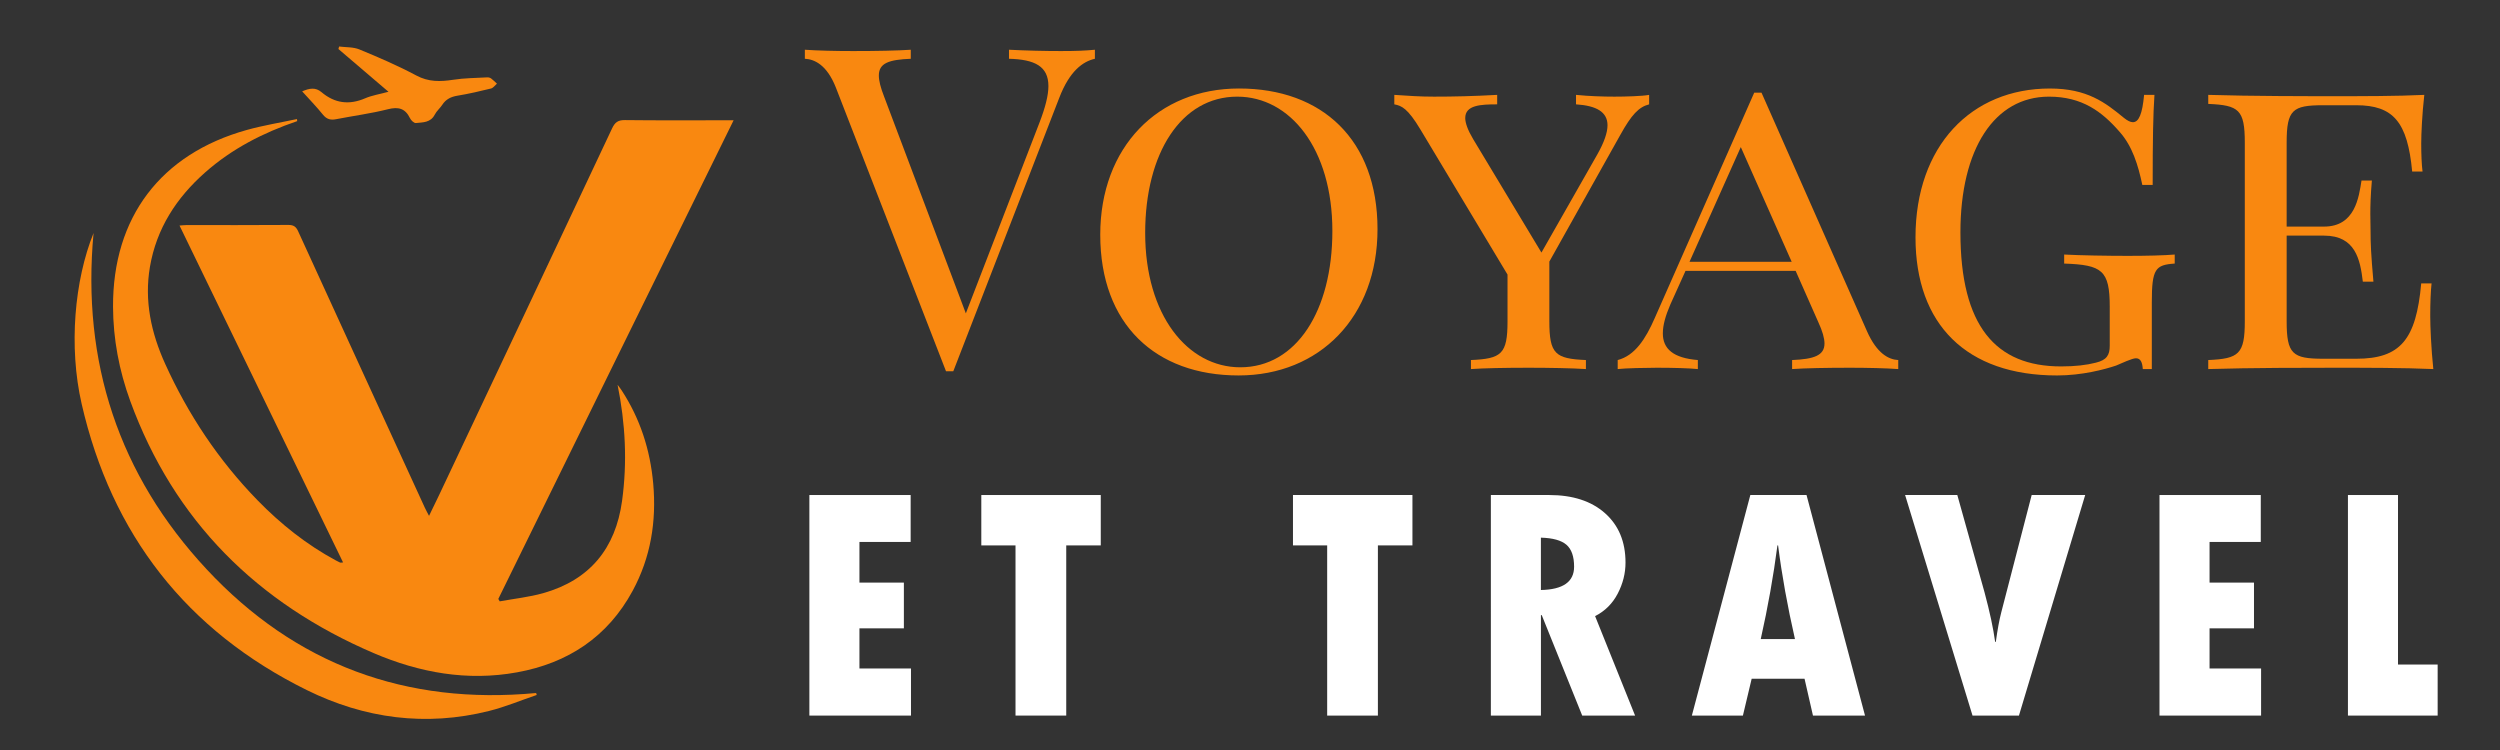 <?xml version="1.0" encoding="utf-8"?>
<!-- Generator: Adobe Illustrator 16.0.0, SVG Export Plug-In . SVG Version: 6.00 Build 0)  -->
<!DOCTYPE svg PUBLIC "-//W3C//DTD SVG 1.1 Tiny//EN" "http://www.w3.org/Graphics/SVG/1.1/DTD/svg11-tiny.dtd">
<svg version="1.1" baseProfile="tiny" id="Calque_1"
	 xmlns="http://www.w3.org/2000/svg" xmlns:xlink="http://www.w3.org/1999/xlink" x="0px" y="0px" width="200px" height="60px"
	 viewBox="0 0 200 60" xml:space="preserve">
<rect x="0" y="0" width="200" height="60" fill="#333333" stroke="none"/>
<g>
	<path fill="#F98810" d="M80.72,3.979c1.374,0.07,2.89,0.105,4.158,0.105c1.233,0,1.991-0.035,2.713-0.105v0.723
		c-0.952,0.211-2.026,0.969-2.854,3.135l-8.474,21.864h-0.3c-0.105,0-0.176,0-0.282,0l-8.81-22.692
		c-0.722-1.833-1.726-2.273-2.483-2.308V3.979c0.969,0.07,2.483,0.105,3.858,0.105c1.867,0,3.611-0.035,4.616-0.105v0.723
		c-1.727,0.07-2.555,0.334-2.555,1.339c0,0.422,0.141,0.969,0.423,1.691l6.537,17.336l5.884-15.24
		c0.476-1.233,0.722-2.202,0.722-2.942c0-1.586-1.093-2.132-3.154-2.185V3.979z"/>
	<path fill="#F98810" d="M110.201,18.337c0,6.995-4.615,11.699-11.117,11.699c-6.642,0-11.064-4.088-11.064-11.258
		c0-7.012,4.616-11.698,11.099-11.698C105.762,7.08,110.201,11.167,110.201,18.337z M91.614,18.637c0,6.589,3.4,10.747,7.61,10.747
		c4.476,0,7.366-4.51,7.366-10.905c0-6.589-3.383-10.747-7.612-10.747C94.503,7.731,91.614,12.242,91.614,18.637z"/>
	<path fill="#F98810" d="M126.081,7.59c1.022,0.106,2.202,0.142,3.065,0.142s2.237-0.036,2.784-0.142v0.758
		c-0.828,0.211-1.41,0.829-2.308,2.449l-5.674,10.13v4.775c0,2.625,0.477,2.995,2.925,3.101v0.722
		c-1.11-0.071-2.925-0.106-4.58-0.106c-1.868,0-3.612,0.035-4.617,0.106v-0.722c2.449-0.106,2.926-0.476,2.926-3.101v-3.735
		l-6.959-11.593c-1.022-1.708-1.516-1.92-2.098-2.026V7.59c1.146,0.071,1.938,0.142,3.171,0.142c1.586,0,3.137-0.036,5.058-0.142
		v0.758c-1.304,0-2.555,0.053-2.555,1.092c0,0.388,0.193,0.952,0.634,1.691l5.462,9.074l4.475-7.858
		c0.546-0.969,0.811-1.744,0.811-2.325c0-1.075-0.898-1.568-2.52-1.674V7.59z"/>
	<path fill="#F98810" d="M149.358,26.495c0.794,1.797,1.744,2.272,2.502,2.308v0.722c-0.986-0.071-2.502-0.106-3.857-0.106
		c-1.886,0-3.611,0.035-4.634,0.106v-0.722c1.726-0.071,2.59-0.353,2.59-1.322c0-0.422-0.159-0.986-0.494-1.708l-1.814-4.105h-8.809
		l-1.216,2.695c-0.387,0.898-0.599,1.656-0.599,2.308c0,1.233,0.828,1.973,2.801,2.132v0.722c-0.722-0.071-1.973-0.106-3.276-0.106
		c-0.828,0-2.52,0.035-3.136,0.106v-0.722c1.374-0.353,2.237-1.691,2.959-3.348l7.963-18.041h0.582L149.358,26.495z M139.264,11.766
		l-4.104,9.179h8.175L139.264,11.766z"/>
	<path fill="#F98810" d="M171.423,29.525c-0.036-0.546-0.178-0.863-0.547-0.863c-0.317,0-1.198,0.423-1.585,0.582
		c-0.936,0.317-2.75,0.793-4.723,0.793c-7.259,0-11.328-4.088-11.328-11.047c0-7.329,4.475-11.909,10.747-11.909
		c2.994,0,4.439,1.127,5.92,2.343c0.281,0.229,0.528,0.352,0.722,0.352c0.477,0,0.758-0.652,0.899-2.185h0.828
		c-0.106,1.551-0.142,3.577-0.142,7.206h-0.828c-0.335-1.585-0.793-3.101-1.814-4.246c-1.409-1.621-2.995-2.819-5.656-2.819
		c-4.369,0-7.082,4.193-7.082,10.853c0,7.505,2.818,10.729,8.052,10.729c1.128,0,2.026-0.106,2.783-0.3
		c0.864-0.211,1.11-0.599,1.11-1.356v-3.119c0-2.924-0.616-3.348-3.646-3.454v-0.722c1.303,0.07,3.471,0.106,5.092,0.106
		c1.585,0,2.89-0.036,3.752-0.106v0.722c-1.55,0.106-1.832,0.423-1.832,3.101v5.338H171.423z"/>
	<path fill="#F98810" d="M194.525,22.671c-0.07,0.652-0.106,1.585-0.106,2.59c0,0.828,0.07,2.572,0.246,4.264
		c-2.342-0.106-5.584-0.106-7.909-0.106c-2.079,0-6.66,0-10.096,0.106v-0.722c2.449-0.106,2.924-0.476,2.924-3.101V11.413
		c0-2.642-0.475-2.995-2.924-3.101V7.59c3.436,0.106,8.017,0.106,10.096,0.106c2.096,0,5.056,0,7.188-0.106
		c-0.176,1.551-0.246,3.136-0.246,3.894c0,0.863,0.034,1.691,0.105,2.238h-0.829c-0.369-3.964-1.514-5.303-4.474-5.303h-2.644
		c-2.449,0-2.924,0.353-2.924,2.995v6.713h2.995c2.501,0,2.782-2.378,2.994-3.682h0.829c-0.105,1.216-0.124,2.026-0.124,2.678
		c0,0.511,0.019,0.934,0.019,1.357c0,0.986,0.034,1.85,0.229,4.052h-0.847c-0.211-1.779-0.599-3.682-3.1-3.682h-2.995v6.854
		c0,2.625,0.475,2.995,2.924,2.995h2.644c3.523,0,4.791-1.515,5.197-6.025H194.525z"/>
</g>
<g>
	<path fill="#FFFFFF" d="M64.75,39.602h8.102v3.754h-4.097v3.252h3.555v3.66h-3.555v3.211h4.124v3.768H64.75V39.602z"/>
	<path fill="#FFFFFF" d="M78.505,39.602h9.556v4.031h-2.762v13.613h-4.058V43.633h-2.736V39.602z"/>
	<path fill="#FFFFFF" d="M103.438,39.602h9.557v4.031h-2.763v13.613h-4.058V43.633h-2.736V39.602z"/>
	<path fill="#FFFFFF" d="M119.268,39.602h4.666c1.886,0,3.375,0.484,4.467,1.454c1.093,0.97,1.64,2.286,1.64,3.952
		c0,0.854-0.207,1.68-0.622,2.478c-0.414,0.798-1.018,1.399-1.811,1.804l3.199,7.957h-4.23l-3.237-8.035h-0.066v8.035h-4.005V39.602
		z M123.272,43.012v4.189c1.771-0.035,2.656-0.656,2.656-1.863c0-0.82-0.204-1.405-0.614-1.758S124.224,43.038,123.272,43.012z"/>
	<path fill="#FFFFFF" d="M149.201,57.246h-4.164l-0.674-2.948h-4.229l-0.701,2.948h-4.084l4.678-17.645h4.495L149.201,57.246z
		 M143.597,51.126c-0.6-2.625-1.049-5.123-1.349-7.493h-0.053c-0.317,2.44-0.762,4.939-1.335,7.493H143.597z"/>
	<path fill="#FFFFFF" d="M152.408,39.602h4.177l2.181,7.798c0.414,1.542,0.696,2.859,0.846,3.952h0.054
		c0.131-0.961,0.276-1.75,0.436-2.366l2.432-9.384h4.282l-5.3,17.645h-3.714L152.408,39.602z"/>
	<path fill="#FFFFFF" d="M172.759,39.602h8.103v3.754h-4.098v3.252h3.555v3.66h-3.555v3.211h4.123v3.768h-8.128V39.602z"/>
	<path fill="#FFFFFF" d="M187.835,39.602h4.005v13.561h3.172v4.084h-7.177V39.602z"/>
</g>
<path fill-rule="evenodd" fill="#F98810" d="M23.775,9.691c-2.704,0.92-5.211,2.2-7.363,4.103c-2.297,2.031-3.892,4.483-4.417,7.552
	c-0.464,2.725,0.1,5.295,1.221,7.768c1.838,4.053,4.274,7.71,7.381,10.902c1.856,1.905,3.923,3.552,6.274,4.82
	c0.113,0.06,0.228,0.12,0.345,0.174c0.028,0.012,0.069-0.004,0.229-0.017c-4.364-8.989-8.709-17.938-13.084-26.95
	c0.23-0.017,0.386-0.036,0.541-0.036c2.722-0.002,5.445,0.009,8.167-0.012c0.417-0.003,0.615,0.139,0.782,0.505
	c3.373,7.38,6.759,14.755,10.143,22.131c0.082,0.179,0.18,0.35,0.329,0.638c0.294-0.604,0.542-1.108,0.781-1.614
	c4.626-9.793,9.255-19.587,13.865-29.389c0.229-0.484,0.477-0.665,1.023-0.659c2.667,0.033,5.333,0.015,8.001,0.015
	c0.2,0,0.399,0,0.696,0c-3.169,6.441-6.304,12.81-9.436,19.179c-3.13,6.369-6.258,12.741-9.388,19.113
	c0.039,0.065,0.074,0.131,0.112,0.194c1.162-0.213,2.348-0.338,3.479-0.656c3.719-1.051,5.783-3.562,6.309-7.376
	c0.426-3.104,0.271-6.182-0.359-9.294c0.105,0.144,0.219,0.28,0.315,0.429c1.488,2.273,2.295,4.771,2.537,7.477
	c0.269,3.021-0.198,5.901-1.645,8.575c-1.999,3.696-5.185,5.788-9.258,6.525c-3.971,0.722-7.801,0.026-11.46-1.54
	c-9.306-3.99-15.968-10.57-19.475-20.168c-0.887-2.431-1.367-4.957-1.377-7.543c-0.027-7.147,3.812-12.217,10.7-14.14
	c1.317-0.367,2.675-0.586,4.017-0.875C23.765,9.58,23.77,9.636,23.775,9.691z"/>
<path fill-rule="evenodd" fill="#F98810" d="M7.485,18.64c-0.961,10.302,2.008,19.347,9.047,26.902
	c7.098,7.62,15.962,10.879,26.357,9.9c0.016,0.052,0.033,0.102,0.05,0.155c-1.271,0.43-2.519,0.957-3.818,1.281
	c-5.055,1.266-9.958,0.608-14.569-1.668c-9.623-4.748-15.63-12.455-18.021-22.906C5.484,27.733,5.958,22.42,7.485,18.64z"/>
<path fill-rule="evenodd" fill="#F98810" d="M24.173,7.309c0.571-0.249,1.068-0.342,1.541,0.059c1.063,0.9,2.215,1.049,3.501,0.495
	c0.543-0.234,1.146-0.326,1.863-0.521c-1.402-1.199-2.704-2.31-4.005-3.421c0.019-0.067,0.038-0.133,0.056-0.2
	c0.542,0.071,1.13,0.03,1.619,0.232C30.29,4.59,31.83,5.25,33.299,6.037c0.986,0.529,1.927,0.502,2.96,0.344
	c0.895-0.139,1.812-0.14,2.719-0.192c0.103-0.006,0.229,0.027,0.311,0.088c0.167,0.123,0.313,0.275,0.466,0.415
	c-0.157,0.134-0.294,0.344-0.473,0.388C38.394,7.3,37.5,7.506,36.598,7.655c-0.523,0.086-0.924,0.281-1.216,0.728
	c-0.18,0.276-0.454,0.497-0.601,0.786c-0.33,0.646-0.949,0.617-1.511,0.674c-0.147,0.015-0.386-0.212-0.468-0.383
	c-0.382-0.787-0.919-0.936-1.769-0.721c-1.362,0.345-2.767,0.527-4.151,0.798c-0.437,0.084-0.749,0.004-1.046-0.363
	C25.322,8.537,24.748,7.947,24.173,7.309z"/>
</svg>
